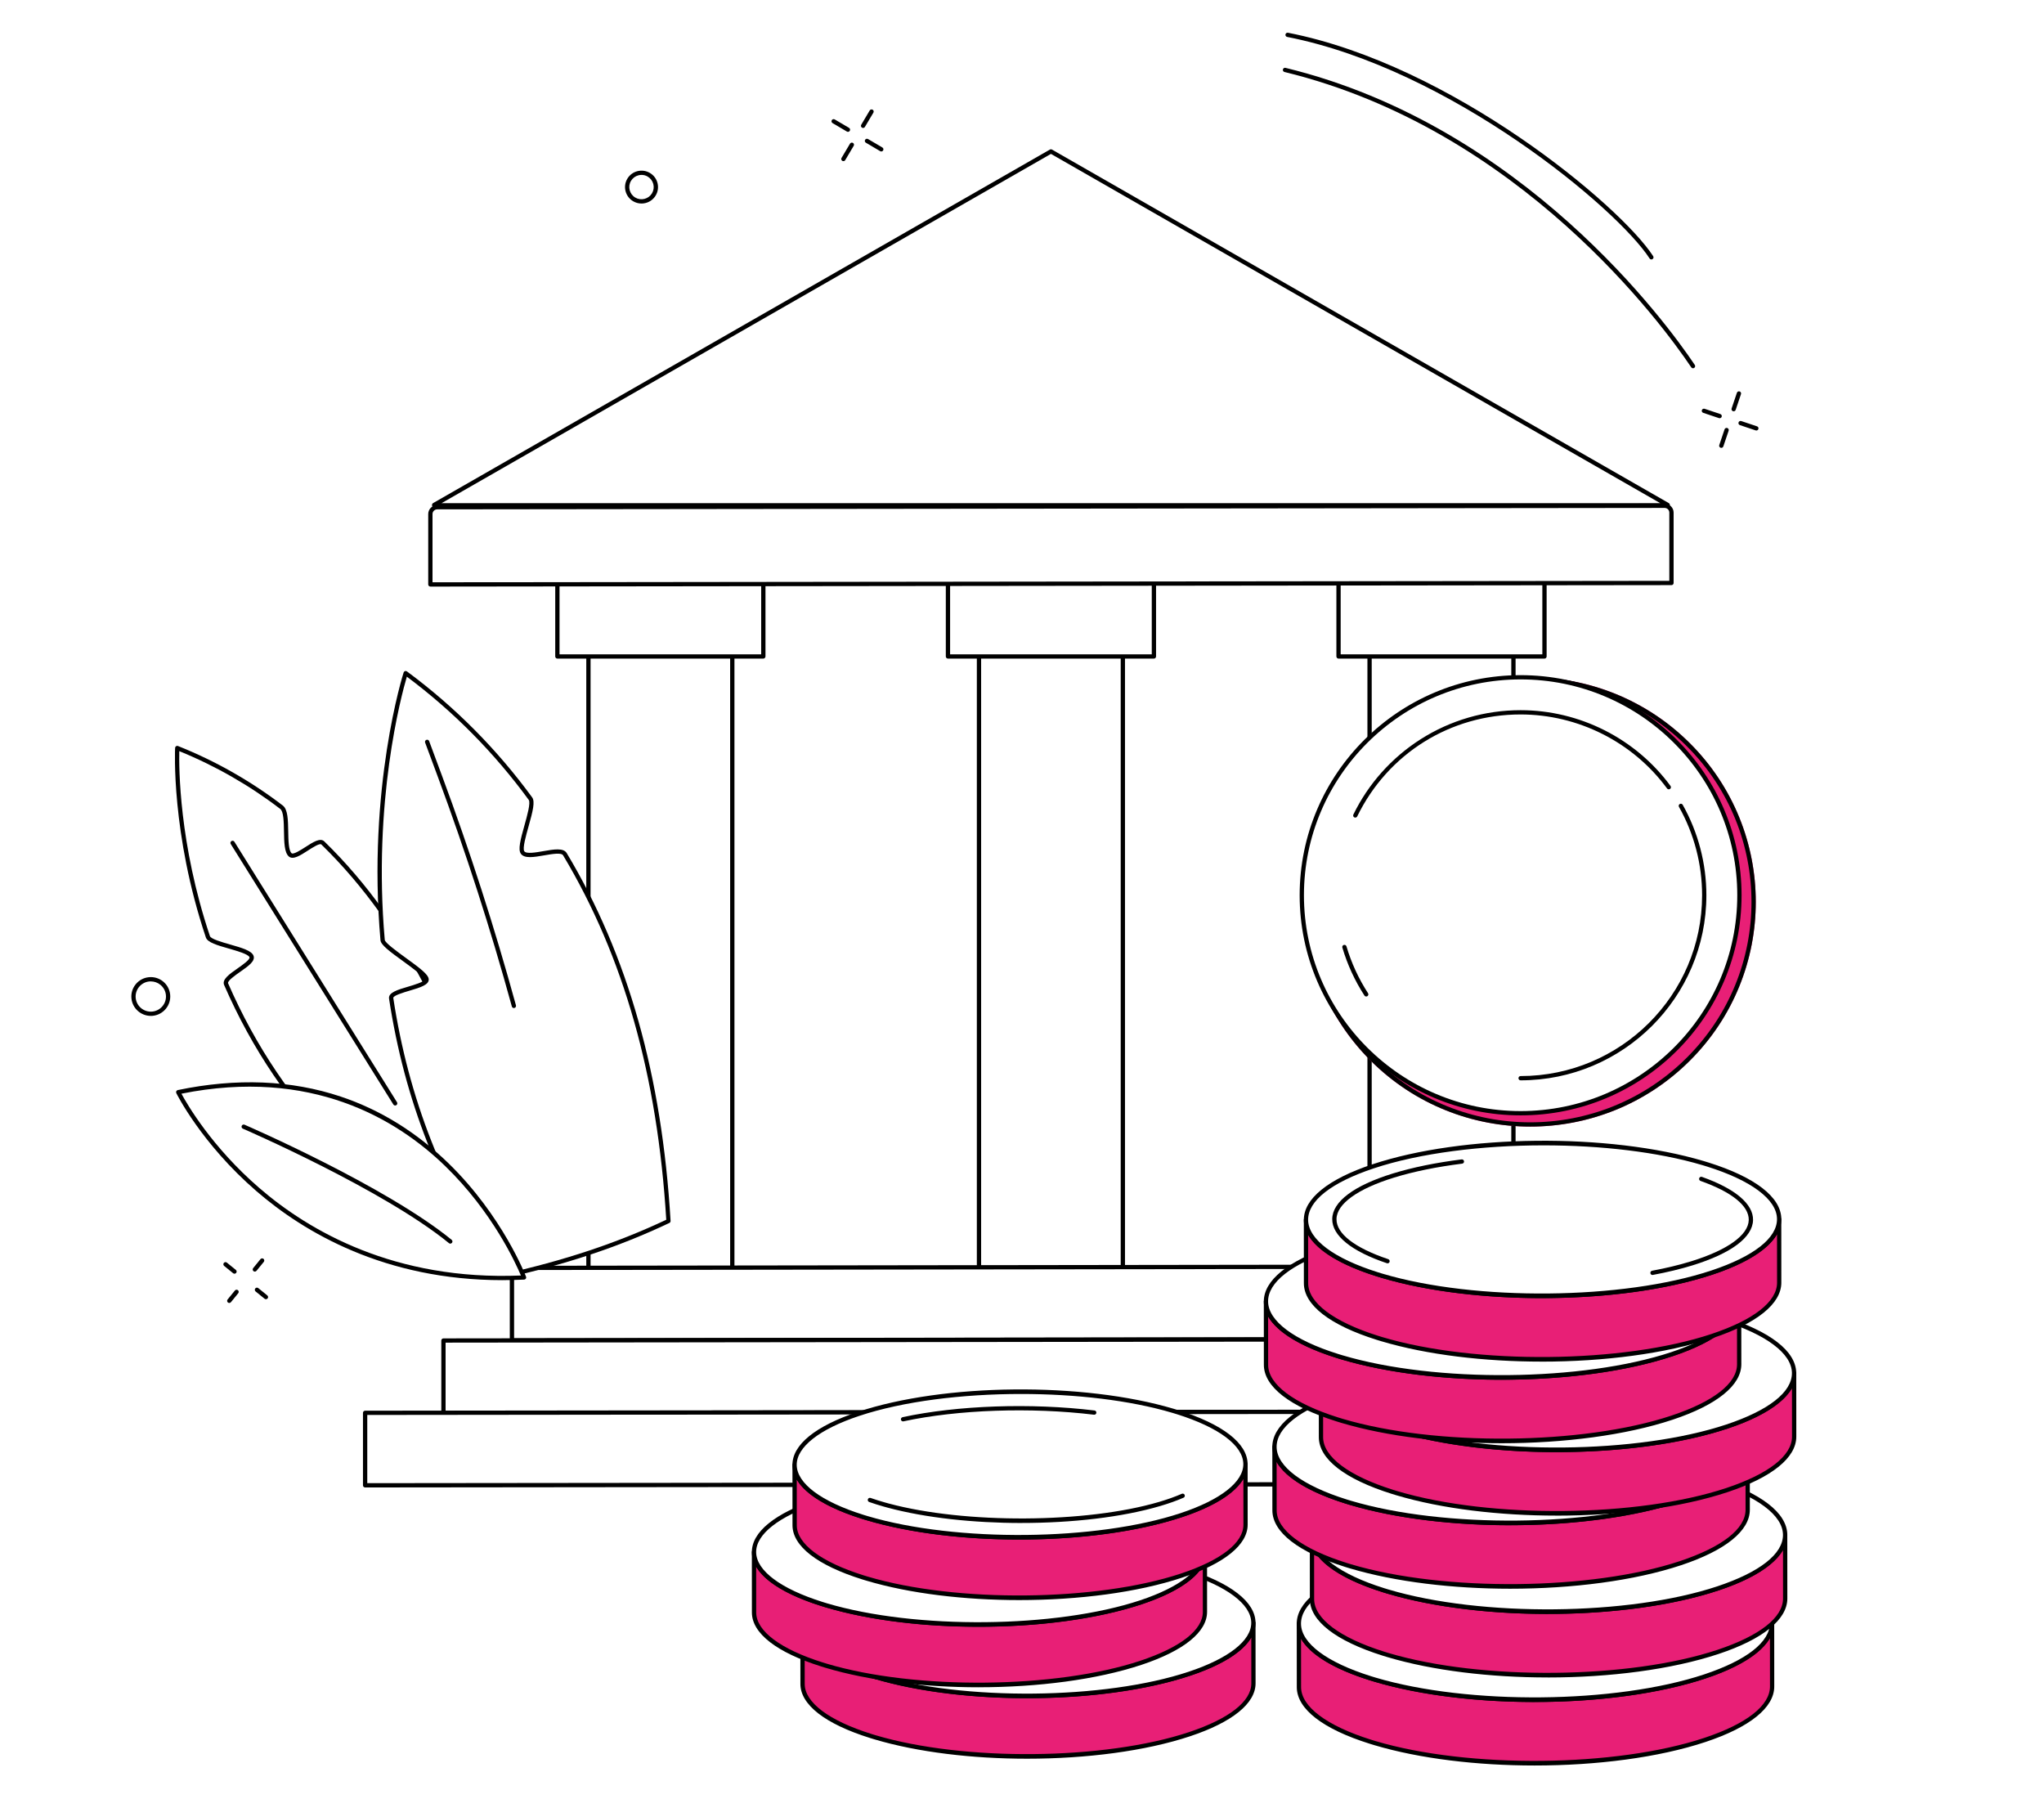 <svg width="250" height="220" viewBox="0 0 250 220" fill="none" xmlns="http://www.w3.org/2000/svg">
<rect width="250" height="220" fill="white"/>
<path d="M185.107 76.749H167.511V155.904H185.107V76.749Z" fill="white"/>
<path d="M185.107 156.167H167.511C167.367 156.167 167.249 156.05 167.249 155.906V76.748C167.249 76.605 167.367 76.487 167.511 76.487H185.107C185.252 76.487 185.37 76.605 185.37 76.748V155.903C185.37 156.047 185.252 156.165 185.107 156.165V156.167ZM167.773 155.645H184.845V77.01H167.773V155.642V155.645Z" fill="black"/>
<path d="M188.906 70.744H163.716V80.279H188.906V70.744Z" fill="white"/>
<path d="M188.905 80.539H163.715C163.571 80.539 163.453 80.421 163.453 80.278V70.743C163.453 70.6 163.571 70.482 163.715 70.482H188.905C189.049 70.482 189.167 70.6 189.167 70.743V80.278C189.167 80.421 189.049 80.539 188.905 80.539ZM163.977 80.017H188.643V71.005H163.977V80.017Z" fill="black"/>
<path d="M137.336 76.749H119.739V155.904H137.336V76.749Z" fill="white"/>
<path d="M137.335 156.167H119.739C119.595 156.167 119.477 156.05 119.477 155.906V76.748C119.477 76.605 119.595 76.487 119.739 76.487H137.335C137.479 76.487 137.597 76.605 137.597 76.748V155.903C137.597 156.047 137.479 156.165 137.335 156.165V156.167ZM120.001 155.645H137.073V77.01H120.001V155.642V155.645Z" fill="black"/>
<path d="M141.134 70.744H115.944V80.279H141.134V70.744Z" fill="white"/>
<path d="M141.134 80.539H115.944C115.8 80.539 115.682 80.421 115.682 80.278V70.743C115.682 70.6 115.8 70.482 115.944 70.482H141.134C141.278 70.482 141.396 70.6 141.396 70.743V80.278C141.396 80.421 141.278 80.539 141.134 80.539ZM116.206 80.017H140.872V71.005H116.206V80.017Z" fill="black"/>
<path d="M89.567 76.749H71.971V155.904H89.567V76.749Z" fill="white"/>
<path d="M89.566 156.167H71.97C71.826 156.167 71.708 156.05 71.708 155.906V76.748C71.708 76.605 71.826 76.487 71.97 76.487H89.566C89.711 76.487 89.829 76.605 89.829 76.748V155.903C89.829 156.047 89.711 156.165 89.566 156.165V156.167ZM72.232 155.645H89.304V77.01H72.232V155.642V155.645Z" fill="black"/>
<path d="M93.363 70.744H68.173V80.279H93.363V70.744Z" fill="white"/>
<path d="M93.362 80.539H68.172C68.028 80.539 67.91 80.421 67.91 80.278V70.743C67.91 70.6 68.028 70.482 68.172 70.482H93.362C93.507 70.482 93.624 70.6 93.624 70.743V80.278C93.624 80.421 93.507 80.539 93.362 80.539ZM68.434 80.017H93.1V71.005H68.434V80.017Z" fill="black"/>
<path d="M53.111 61.743L128.539 18.52L203.968 61.743C203.991 61.756 203.981 61.793 203.955 61.793H53.124C53.098 61.793 53.087 61.756 53.111 61.743Z" fill="white"/>
<path d="M203.954 62.054H53.123C52.992 62.054 52.877 61.966 52.846 61.84C52.812 61.715 52.869 61.582 52.982 61.517L128.408 18.293C128.489 18.246 128.589 18.246 128.67 18.293L204.098 61.517C204.211 61.579 204.266 61.712 204.235 61.84C204.201 61.966 204.085 62.054 203.957 62.054H203.954ZM54.004 61.535H203.071L128.539 18.82L54.007 61.532L54.004 61.535Z" fill="black"/>
<path d="M52.638 71.47L204.436 71.292V62.687C204.436 62.228 204.061 61.855 203.598 61.855L53.472 62.029C53.011 62.029 52.636 62.403 52.636 62.862V71.47H52.638Z" fill="white"/>
<path d="M52.638 71.73C52.57 71.73 52.502 71.704 52.452 71.655C52.402 71.605 52.376 71.54 52.376 71.469V62.862C52.376 62.258 52.869 61.768 53.474 61.768L203.6 61.593C203.893 61.593 204.169 61.705 204.376 61.914C204.583 62.12 204.698 62.394 204.698 62.689V71.294C204.698 71.438 204.58 71.555 204.436 71.555L52.638 71.733V71.73ZM203.6 62.115L53.474 62.29C53.157 62.29 52.9 62.546 52.9 62.862V71.208L204.174 71.031V62.687C204.174 62.533 204.114 62.389 204.006 62.282C203.899 62.175 203.755 62.115 203.6 62.115Z" fill="black"/>
<path d="M62.616 163.919L193.741 163.741V154.878L62.616 155.055V163.919Z" fill="white"/>
<path d="M62.616 164.179C62.547 164.179 62.479 164.153 62.429 164.104C62.38 164.054 62.353 163.989 62.353 163.918V155.055C62.353 154.911 62.471 154.794 62.616 154.794L193.737 154.616C193.808 154.616 193.874 154.642 193.923 154.692C193.973 154.742 193.999 154.807 193.999 154.877V163.741C193.999 163.884 193.882 164.002 193.737 164.002L62.616 164.179ZM62.878 155.313V163.655L193.475 163.477V155.136L62.878 155.313Z" fill="black"/>
<path d="M54.238 172.797L202.117 172.619V163.756L54.238 163.933V172.797Z" fill="white"/>
<path d="M54.238 173.057C54.17 173.057 54.101 173.031 54.052 172.982C54.002 172.932 53.976 172.867 53.976 172.796V163.933C53.976 163.789 54.093 163.672 54.238 163.672L202.117 163.494C202.188 163.494 202.253 163.52 202.303 163.57C202.353 163.619 202.379 163.685 202.379 163.755V172.619C202.379 172.762 202.261 172.88 202.117 172.88L54.238 173.057ZM54.5 164.191V172.533L201.855 172.355V164.014L54.5 164.191Z" fill="black"/>
<path d="M44.658 181.64L211.772 181.463V172.597L44.658 172.774V181.64Z" fill="white"/>
<path d="M44.658 181.901C44.59 181.901 44.521 181.872 44.471 181.825C44.422 181.778 44.395 181.71 44.395 181.64V172.776C44.395 172.633 44.514 172.515 44.658 172.515L211.771 172.338C211.842 172.338 211.908 172.364 211.958 172.414C212.007 172.463 212.034 172.528 212.034 172.599V181.462C212.034 181.606 211.916 181.724 211.771 181.724L44.658 181.901ZM44.92 173.035V181.376L211.509 181.199V172.857L44.92 173.035Z" fill="black"/>
<path d="M153.303 198.456L153.309 205.855C153.311 208.098 150.708 210.343 145.479 212.082C135.02 215.559 117.951 215.705 107.018 212.455C106.837 212.403 106.661 212.348 106.486 212.293C100.947 210.557 98.163 208.246 98.16 205.933L98.155 198.534C98.158 200.85 100.942 203.158 106.48 204.894C106.656 204.949 106.834 205.004 107.012 205.056C117.946 208.306 135.015 208.16 145.474 204.683C150.703 202.944 153.306 200.696 153.303 198.456Z" fill="#E81F76"/>
<path d="M125.628 215.073C118.952 215.073 112.271 214.288 106.942 212.703C106.761 212.648 106.583 212.596 106.404 212.538C100.921 210.821 97.898 208.471 97.896 205.928L97.891 198.532C97.891 198.388 98.009 198.271 98.153 198.271C98.297 198.271 98.415 198.388 98.415 198.532C98.418 200.795 101.385 203.022 106.556 204.644C106.732 204.698 106.908 204.753 107.086 204.805C117.909 208.024 135.094 207.857 145.39 204.435C150.326 202.793 153.044 200.67 153.039 198.453C153.039 198.31 153.157 198.192 153.301 198.192C153.445 198.192 153.563 198.31 153.563 198.453L153.568 205.852C153.571 208.309 150.727 210.609 145.56 212.327C140.071 214.152 132.853 215.073 125.626 215.073H125.628ZM98.418 200.338L98.423 205.928C98.425 208.192 101.393 210.418 106.564 212.04C106.74 212.095 106.916 212.149 107.094 212.202C117.917 215.421 135.102 215.254 145.398 211.831C150.334 210.189 153.052 208.066 153.049 205.85L153.044 200.257C152.003 202.022 149.434 203.638 145.558 204.925C134.999 208.437 118.035 208.601 106.939 205.301C106.758 205.247 106.58 205.194 106.402 205.137C102.247 203.834 99.505 202.171 98.418 200.333V200.338Z" fill="black"/>
<path d="M144.444 191.932C144.625 191.987 144.8 192.039 144.979 192.097C155.883 195.514 156.106 201.151 145.477 204.686C135.018 208.163 117.948 208.309 107.015 205.059C106.834 205.007 106.659 204.952 106.483 204.897C95.579 201.48 95.356 195.843 105.988 192.308C116.446 188.831 133.513 188.684 144.446 191.935L144.444 191.932Z" fill="white"/>
<path d="M125.623 207.677C118.947 207.677 112.266 206.891 106.937 205.306C106.756 205.252 106.577 205.199 106.399 205.142C100.934 203.429 97.912 201.09 97.891 198.555C97.87 196.088 100.714 193.78 105.899 192.057C116.457 188.548 133.419 188.381 144.515 191.681C144.695 191.736 144.874 191.791 145.052 191.845C150.517 193.558 153.539 195.897 153.563 198.432C153.584 200.899 150.74 203.207 145.555 204.93C140.066 206.755 132.847 207.677 125.621 207.677H125.623ZM125.859 189.872C118.64 189.872 111.424 190.77 106.066 192.55C101.186 194.174 98.397 196.359 98.415 198.55C98.433 200.805 101.403 203.027 106.557 204.643C106.732 204.698 106.908 204.753 107.086 204.805C117.909 208.024 135.094 207.857 145.39 204.434C150.271 202.811 153.06 200.625 153.039 198.435C153.02 196.179 150.051 193.957 144.895 192.341C144.719 192.287 144.543 192.232 144.365 192.18C139.172 190.637 132.515 189.872 125.857 189.872H125.859Z" fill="black"/>
<path d="M147.372 189.72L147.377 197.119C147.38 199.361 144.777 201.606 139.547 203.345C129.089 206.823 112.019 206.969 101.086 203.719C100.905 203.666 100.73 203.611 100.554 203.557C95.015 201.821 92.231 199.51 92.229 197.197L92.224 189.798C92.226 192.114 95.01 194.422 100.549 196.158C100.724 196.213 100.903 196.267 101.081 196.32C112.014 199.57 129.083 199.424 139.542 195.946C144.771 194.208 147.374 191.96 147.372 189.72Z" fill="#E81F76"/>
<path d="M119.697 206.337C113.021 206.337 106.339 205.551 101.01 203.967C100.829 203.912 100.651 203.86 100.473 203.802C94.989 202.084 91.967 199.735 91.964 197.192L91.959 189.795C91.959 189.652 92.077 189.534 92.221 189.534C92.365 189.534 92.483 189.652 92.483 189.795C92.486 192.059 95.453 194.286 100.625 195.907C100.8 195.962 100.976 196.017 101.154 196.069C111.977 199.288 129.162 199.121 139.458 195.698C144.394 194.056 147.112 191.934 147.107 189.717C147.107 189.574 147.225 189.456 147.369 189.456C147.513 189.456 147.631 189.574 147.631 189.717L147.636 197.113C147.639 199.57 144.795 201.87 139.629 203.588C134.14 205.413 126.921 206.335 119.694 206.335L119.697 206.337ZM92.486 191.602L92.491 197.192C92.494 199.455 95.461 201.682 100.633 203.303C100.808 203.358 100.984 203.413 101.162 203.465C111.988 206.684 129.17 206.517 139.466 203.095C144.402 201.452 147.12 199.33 147.117 197.113L147.112 191.521C146.072 193.286 143.503 194.902 139.626 196.189C129.068 199.701 112.103 199.865 101.007 196.565C100.827 196.51 100.648 196.458 100.47 196.401C96.316 195.098 93.574 193.435 92.486 191.597V191.602Z" fill="black"/>
<path d="M138.51 183.198C138.691 183.253 138.867 183.305 139.045 183.362C149.949 186.78 150.172 192.416 139.543 195.951C129.084 199.429 112.015 199.575 101.082 196.325C100.901 196.272 100.725 196.218 100.55 196.163C89.645 192.745 89.422 187.109 100.054 183.574C110.513 180.096 127.58 179.95 138.513 183.2L138.51 183.198Z" fill="white"/>
<path d="M119.692 198.943C113.015 198.943 106.337 198.157 101.005 196.572C100.824 196.517 100.646 196.465 100.468 196.408C95.002 194.695 91.98 192.356 91.959 189.821C91.938 187.353 94.782 185.046 99.967 183.322C110.525 179.814 127.487 179.647 138.583 182.947C138.764 183.001 138.942 183.056 139.12 183.111C144.585 184.824 147.608 187.163 147.631 189.698C147.652 192.165 144.808 194.473 139.624 196.196C134.135 198.021 126.916 198.943 119.689 198.943H119.692ZM119.928 181.137C112.709 181.137 105.49 182.035 100.135 183.816C95.254 185.44 92.465 187.625 92.483 189.815C92.502 192.071 95.472 194.293 100.625 195.909C100.801 195.964 100.976 196.019 101.154 196.071C111.98 199.29 129.162 199.123 139.458 195.7C144.339 194.076 147.128 191.891 147.107 189.701C147.089 187.445 144.119 185.223 138.963 183.607C138.787 183.552 138.612 183.497 138.433 183.445C133.241 181.902 126.583 181.137 119.925 181.137H119.928Z" fill="black"/>
<path d="M152.335 179.056L152.34 186.455C152.342 188.697 149.74 190.942 144.51 192.681C134.051 196.159 116.982 196.305 106.049 193.054C105.868 193.002 105.692 192.947 105.517 192.893C99.978 191.156 97.194 188.846 97.192 186.533L97.186 179.134C97.189 181.45 99.973 183.758 105.512 185.494C105.687 185.549 105.865 185.603 106.044 185.656C116.977 188.906 134.046 188.76 144.505 185.282C149.734 183.544 152.337 181.296 152.335 179.056Z" fill="#E81F76"/>
<path d="M124.662 195.673C117.985 195.673 111.304 194.887 105.975 193.302C105.794 193.248 105.616 193.195 105.438 193.138C99.954 191.42 96.932 189.07 96.929 186.528L96.924 179.131C96.924 178.988 97.042 178.87 97.186 178.87C97.33 178.87 97.448 178.988 97.448 179.131C97.451 181.395 100.418 183.622 105.59 185.243C105.765 185.298 105.941 185.353 106.119 185.405C116.945 188.624 134.127 188.457 144.423 185.034C149.359 183.392 152.077 181.27 152.072 179.053C152.072 178.909 152.19 178.792 152.334 178.792C152.478 178.792 152.596 178.909 152.596 179.053L152.601 186.452C152.604 188.909 149.76 191.209 144.593 192.927C139.105 194.751 131.886 195.673 124.659 195.673H124.662ZM97.451 180.938L97.456 186.528C97.459 188.791 100.426 191.018 105.597 192.639C105.773 192.694 105.949 192.749 106.127 192.801C116.953 196.02 134.135 195.853 144.431 192.431C149.367 190.788 152.085 188.666 152.082 186.449L152.077 180.857C151.036 182.622 148.468 184.238 144.591 185.525C134.033 189.037 117.068 189.201 105.972 185.901C105.791 185.849 105.613 185.794 105.435 185.737C101.28 184.434 98.538 182.771 97.451 180.933V180.938Z" fill="black"/>
<path d="M143.475 172.53C143.656 172.585 143.832 172.637 144.01 172.694C154.914 176.112 155.137 181.748 144.508 185.283C134.049 188.761 116.98 188.907 106.047 185.657C105.866 185.604 105.69 185.55 105.514 185.495C94.61 182.077 94.387 176.441 105.019 172.906C115.478 169.428 132.545 169.282 143.478 172.532L143.475 172.53Z" fill="white"/>
<path d="M124.655 188.276C117.978 188.276 111.297 187.49 105.968 185.905C105.787 185.853 105.609 185.798 105.43 185.741C99.965 184.028 96.943 181.689 96.922 179.154C96.901 176.686 99.745 174.379 104.93 172.655C115.488 169.147 132.45 168.982 143.546 172.28C143.727 172.334 143.905 172.389 144.083 172.444C149.548 174.157 152.571 176.496 152.594 179.031C152.615 181.498 149.771 183.806 144.586 185.529C139.098 187.354 131.879 188.276 124.652 188.276H124.655ZM124.89 170.47C117.672 170.47 110.453 171.368 105.098 173.149C100.217 174.773 97.428 176.958 97.446 179.148C97.465 181.404 100.434 183.626 105.588 185.242C105.763 185.297 105.939 185.351 106.117 185.404C116.943 188.623 134.125 188.456 144.421 185.033C149.302 183.409 152.091 181.224 152.07 179.034C152.052 176.778 149.082 174.556 143.926 172.94C143.75 172.885 143.575 172.83 143.396 172.778C138.204 171.235 131.546 170.47 124.888 170.47H124.89Z" fill="black"/>
<path d="M124.932 186.247C119.087 186.247 113.22 185.623 108.552 184.367C108.395 184.326 108.243 184.284 108.088 184.239C107.456 184.062 106.859 183.871 106.308 183.678C106.172 183.631 106.101 183.48 106.148 183.344C106.196 183.208 106.348 183.138 106.484 183.185C107.024 183.375 107.614 183.561 108.232 183.735C108.384 183.777 108.536 183.819 108.688 183.861C118.041 186.375 132.872 186.291 141.753 183.673C142.796 183.365 143.734 183.031 144.547 182.676C144.68 182.618 144.835 182.676 144.893 182.809C144.95 182.942 144.893 183.096 144.759 183.153C143.928 183.516 142.966 183.858 141.905 184.171C137.231 185.55 131.097 186.244 124.937 186.244L124.932 186.247Z" fill="black"/>
<path d="M110.452 173.822C110.331 173.822 110.221 173.739 110.195 173.616C110.163 173.475 110.255 173.337 110.397 173.306C117.099 171.859 126.092 171.546 133.867 172.488C134.011 172.507 134.113 172.635 134.095 172.778C134.077 172.922 133.946 173.024 133.804 173.005C126.082 172.071 117.157 172.381 110.507 173.815C110.488 173.82 110.47 173.82 110.452 173.82V173.822Z" fill="black"/>
<path d="M216.738 198.478L216.743 206.242C216.746 208.594 214.014 210.952 208.528 212.777C197.553 216.426 179.639 216.58 168.166 213.168C167.978 213.113 167.792 213.056 167.608 212.999C161.794 211.176 158.874 208.753 158.871 206.323L158.866 198.558C158.869 200.989 161.789 203.412 167.603 205.234C167.789 205.292 167.972 205.349 168.161 205.404C179.634 208.816 197.548 208.662 208.523 205.012C214.012 203.187 216.743 200.83 216.738 198.478Z" fill="#E81F76"/>
<path d="M187.698 215.904C180.694 215.904 173.684 215.079 168.093 213.416C167.905 213.358 167.716 213.301 167.53 213.243C161.781 211.442 158.612 208.983 158.61 206.32L158.604 198.555C158.604 198.412 158.722 198.294 158.867 198.294C159.011 198.294 159.129 198.412 159.129 198.555C159.131 200.936 162.251 203.278 167.682 204.983C167.865 205.04 168.051 205.098 168.238 205.153C179.598 208.531 197.635 208.359 208.442 204.764C213.629 203.038 216.481 200.806 216.479 198.477C216.479 198.333 216.597 198.216 216.741 198.216C216.885 198.216 217.003 198.333 217.003 198.477V198.482L217.008 206.241C217.011 208.815 214.03 211.223 208.612 213.024C202.853 214.938 195.278 215.904 187.698 215.904ZM159.129 200.406L159.134 206.32C159.137 208.701 162.256 211.042 167.687 212.747C167.871 212.805 168.057 212.862 168.243 212.917C179.603 216.295 197.64 216.12 208.447 212.528C213.635 210.805 216.486 208.57 216.484 206.241L216.479 200.325C215.404 202.189 212.701 203.899 208.607 205.26C197.527 208.943 179.729 209.116 168.088 205.654C167.899 205.596 167.711 205.542 167.525 205.482C163.134 204.106 160.251 202.346 159.129 200.406Z" fill="black"/>
<path d="M207.443 191.628C207.632 191.685 207.818 191.74 208.004 191.8C219.448 195.387 219.681 201.303 208.525 205.01C197.55 208.66 179.637 208.814 168.164 205.402C167.975 205.347 167.789 205.29 167.605 205.232C156.164 201.645 155.93 195.729 167.084 192.022C178.059 188.375 195.97 188.218 207.443 191.63V191.628Z" fill="white"/>
<path d="M187.69 208.139C180.687 208.139 173.677 207.314 168.086 205.651C167.898 205.593 167.709 205.539 167.523 205.479C161.793 203.682 158.626 201.231 158.603 198.578C158.579 195.996 161.562 193.579 166.998 191.77C178.076 188.086 195.874 187.914 207.515 191.375C207.706 191.433 207.892 191.49 208.078 191.548C213.808 193.344 216.977 195.795 217.001 198.448C217.025 201.03 214.042 203.447 208.605 205.257C202.846 207.17 195.271 208.136 187.69 208.136V208.139ZM187.937 189.454C180.361 189.454 172.784 190.399 167.161 192.266C161.958 193.997 159.103 196.237 159.124 198.573C159.145 200.946 162.262 203.283 167.677 204.98C167.861 205.037 168.047 205.095 168.233 205.15C179.593 208.528 197.63 208.356 208.437 204.761C213.641 203.03 216.495 200.79 216.474 198.453C216.453 196.08 213.337 193.743 207.918 192.046C207.735 191.989 207.549 191.931 207.363 191.877C201.911 190.255 194.925 189.454 187.937 189.454Z" fill="black"/>
<path d="M218.339 187.71L218.344 195.474C218.347 197.827 215.615 200.184 210.127 202.009C199.152 205.659 181.238 205.813 169.765 202.401C169.576 202.346 169.39 202.288 169.207 202.231C163.393 200.409 160.473 197.986 160.47 195.555L160.465 187.791C160.467 190.221 163.388 192.644 169.201 194.467C169.387 194.524 169.571 194.581 169.76 194.636C181.233 198.049 199.146 197.894 210.121 194.245C215.61 192.42 218.342 190.062 218.339 187.71Z" fill="#E81F76"/>
<path d="M189.296 205.136C182.292 205.136 175.283 204.311 169.692 202.648C169.503 202.591 169.315 202.533 169.128 202.476C163.38 200.675 160.211 198.215 160.208 195.552L160.203 187.791C160.203 187.647 160.321 187.529 160.465 187.529C160.609 187.529 160.727 187.647 160.727 187.791C160.73 190.172 163.849 192.513 169.28 194.218C169.464 194.276 169.65 194.333 169.836 194.388C181.197 197.766 199.233 197.594 210.041 193.999C215.228 192.273 218.08 190.041 218.077 187.712C218.077 187.569 218.195 187.451 218.339 187.451C218.484 187.451 218.601 187.569 218.601 187.712V187.717L218.607 195.477C218.609 198.051 215.629 200.458 210.211 202.259C204.452 204.173 196.877 205.139 189.296 205.139V205.136ZM160.727 189.639L160.733 195.552C160.735 197.933 163.854 200.275 169.286 201.98C169.469 202.037 169.655 202.095 169.841 202.15C181.202 205.528 199.238 205.353 210.046 201.761C215.231 200.038 218.085 197.803 218.082 195.474L218.077 189.558C217.003 191.422 214.3 193.132 210.206 194.492C199.126 198.176 181.328 198.348 169.687 194.887C169.498 194.829 169.309 194.774 169.123 194.714C164.733 193.338 161.849 191.579 160.727 189.639Z" fill="black"/>
<path d="M209.039 180.861C209.227 180.919 209.413 180.973 209.6 181.033C221.044 184.621 221.277 190.536 210.121 194.244C199.146 197.894 181.233 198.048 169.759 194.635C169.571 194.581 169.385 194.523 169.201 194.466C157.759 190.878 157.526 184.963 168.68 181.255C179.655 177.608 197.565 177.451 209.039 180.864V180.861Z" fill="white"/>
<path d="M189.291 197.372C182.287 197.372 175.278 196.547 169.687 194.884C169.498 194.827 169.309 194.772 169.123 194.712C163.393 192.916 160.227 190.464 160.203 187.812C160.18 185.23 163.163 182.812 168.599 181.003C179.676 177.319 197.475 177.147 209.115 180.609C209.307 180.666 209.493 180.724 209.679 180.781C215.409 182.577 218.578 185.029 218.602 187.681C218.625 190.263 215.642 192.681 210.206 194.49C204.447 196.404 196.872 197.37 189.291 197.37V197.372ZM189.537 178.687C181.962 178.687 174.384 179.632 168.762 181.499C163.558 183.23 160.704 185.47 160.725 187.807C160.746 190.18 163.862 192.516 169.278 194.213C169.461 194.271 169.648 194.328 169.834 194.383C181.194 197.761 199.231 197.589 210.038 193.994C215.241 192.263 218.096 190.023 218.075 187.687C218.054 185.313 214.937 182.977 209.519 181.28C209.336 181.222 209.149 181.165 208.961 181.11C203.509 179.489 196.523 178.687 189.535 178.687H189.537Z" fill="black"/>
<path d="M213.751 176.858L213.757 184.623C213.759 186.975 211.028 189.333 205.542 191.157C194.567 194.807 176.653 194.961 165.18 191.549C164.991 191.494 164.805 191.437 164.622 191.379C158.808 189.557 155.888 187.134 155.885 184.704L155.88 176.939C155.883 179.37 158.803 181.793 164.616 183.615C164.803 183.672 164.986 183.73 165.175 183.785C176.648 187.197 194.561 187.043 205.536 183.393C211.025 181.568 213.757 179.211 213.754 176.858H213.751Z" fill="#E81F76"/>
<path d="M184.711 194.285C177.707 194.285 170.698 193.46 165.107 191.797C164.918 191.74 164.73 191.683 164.543 191.625C158.795 189.824 155.626 187.364 155.623 184.701L155.618 176.937C155.618 176.793 155.736 176.676 155.88 176.676C156.024 176.676 156.142 176.793 156.142 176.937C156.145 179.318 159.264 181.66 164.695 183.365C164.879 183.422 165.065 183.48 165.251 183.534C176.612 186.913 194.648 186.738 205.456 183.145C210.643 181.422 213.495 179.188 213.492 176.859C213.492 176.715 213.61 176.598 213.754 176.598C213.899 176.598 214.017 176.715 214.017 176.859V176.864L214.022 184.623C214.024 187.197 211.044 189.604 205.626 191.406C199.867 193.319 192.292 194.285 184.711 194.285ZM156.142 178.788L156.148 184.701C156.15 187.082 159.27 189.424 164.701 191.129C164.884 191.187 165.07 191.244 165.256 191.299C176.617 194.677 194.653 194.502 205.461 190.91C210.648 189.184 213.5 186.952 213.498 184.623L213.492 178.707C212.418 180.571 209.715 182.281 205.621 183.641C194.541 187.325 176.743 187.498 165.102 184.036C164.913 183.978 164.724 183.921 164.538 183.863C160.148 182.487 157.264 180.728 156.142 178.788Z" fill="black"/>
<path d="M204.455 170.01C204.643 170.068 204.829 170.123 205.016 170.183C216.46 173.77 216.693 179.686 205.537 183.393C194.562 187.043 176.649 187.197 165.175 183.785C164.987 183.73 164.801 183.672 164.617 183.615C153.175 180.028 152.942 174.112 164.096 170.405C175.071 166.757 192.981 166.601 204.455 170.013V170.01Z" fill="white"/>
<path d="M184.704 186.521C177.7 186.521 170.691 185.696 165.1 184.033C164.911 183.975 164.722 183.918 164.536 183.86C158.806 182.064 155.64 179.613 155.616 176.96C155.593 174.378 158.576 171.961 164.012 170.151C175.089 166.468 192.888 166.295 204.528 169.757C204.72 169.815 204.906 169.869 205.092 169.93C210.822 171.726 213.991 174.177 214.015 176.83C214.038 179.412 211.055 181.829 205.619 183.639C199.86 185.552 192.285 186.518 184.704 186.518V186.521ZM184.953 167.836C177.378 167.836 169.8 168.781 164.177 170.647C158.974 172.378 156.12 174.618 156.141 176.955C156.162 179.328 159.278 181.665 164.694 183.362C164.877 183.419 165.063 183.477 165.249 183.531C176.61 186.91 194.646 186.735 205.454 183.142C210.657 181.412 213.511 179.172 213.49 176.835C213.469 174.462 210.353 172.125 204.935 170.428C204.751 170.371 204.565 170.313 204.376 170.258C198.924 168.637 191.939 167.836 184.951 167.836H184.953Z" fill="black"/>
<path d="M219.434 167.919L219.439 175.683C219.442 178.036 216.71 180.393 211.221 182.218C200.246 185.868 182.333 186.022 170.86 182.61C170.671 182.555 170.485 182.497 170.301 182.44C164.487 180.618 161.567 178.195 161.565 175.764L161.56 168C161.562 170.43 164.482 172.853 170.296 174.676C170.482 174.733 170.666 174.79 170.854 174.845C182.328 178.257 200.241 178.103 211.216 174.454C216.705 172.629 219.436 170.271 219.434 167.919Z" fill="#E81F76"/>
<path d="M190.394 185.345C183.39 185.345 176.381 184.52 170.79 182.857C170.601 182.8 170.412 182.745 170.226 182.685C164.478 180.884 161.309 178.424 161.306 175.761L161.301 168C161.301 167.856 161.419 167.738 161.563 167.738C161.707 167.738 161.825 167.856 161.825 168C161.828 170.381 164.947 172.722 170.378 174.427C170.562 174.485 170.748 174.542 170.934 174.597C182.297 177.975 200.331 177.8 211.138 174.208C216.323 172.485 219.177 170.25 219.175 167.921C219.175 167.778 219.293 167.66 219.437 167.66C219.581 167.66 219.699 167.778 219.699 167.921V167.926L219.704 175.686C219.707 178.26 216.727 180.667 211.309 182.468C205.55 184.382 197.974 185.348 190.394 185.348V185.345ZM161.825 169.848L161.83 175.761C161.833 178.142 164.952 180.484 170.383 182.189C170.567 182.246 170.753 182.304 170.939 182.359C182.299 185.737 200.336 185.565 211.143 181.97C216.331 180.244 219.183 178.012 219.18 175.683L219.175 169.767C218.1 171.631 215.398 173.341 211.303 174.701C200.223 178.385 182.425 178.557 170.782 175.096C170.593 175.038 170.404 174.981 170.218 174.923C165.828 173.547 162.944 171.788 161.822 169.848H161.825Z" fill="black"/>
<path d="M210.136 161.071C210.325 161.128 210.511 161.183 210.697 161.243C222.141 164.83 222.375 170.746 211.219 174.454C200.244 178.104 182.33 178.258 170.857 174.845C170.668 174.79 170.482 174.733 170.299 174.676C158.857 171.088 158.624 165.173 169.777 161.465C180.752 157.818 198.663 157.661 210.136 161.074V161.071Z" fill="white"/>
<path d="M190.386 177.584C183.382 177.584 176.373 176.759 170.78 175.096C170.591 175.039 170.402 174.981 170.216 174.924C164.486 173.128 161.32 170.676 161.296 168.024C161.272 165.442 164.255 163.024 169.692 161.215C180.769 157.531 198.567 157.359 210.208 160.821C210.399 160.878 210.586 160.936 210.772 160.993C216.502 162.789 219.671 165.241 219.694 167.893C219.718 170.475 216.735 172.893 211.299 174.702C205.54 176.616 197.964 177.582 190.384 177.582L190.386 177.584ZM190.633 158.899C183.057 158.899 175.479 159.842 169.857 161.711C164.654 163.442 161.799 165.682 161.82 168.019C161.841 170.392 164.958 172.728 170.373 174.425C170.557 174.483 170.74 174.54 170.929 174.595C182.292 177.973 200.326 177.798 211.133 174.206C216.337 172.475 219.191 170.235 219.17 167.898C219.149 165.525 216.033 163.189 210.614 161.492C210.431 161.434 210.245 161.377 210.059 161.322C204.609 159.701 197.621 158.899 190.633 158.899Z" fill="black"/>
<path d="M212.712 159.067L212.718 166.832C212.72 169.184 209.989 171.542 204.503 173.366C193.528 177.016 175.614 177.17 164.141 173.758C163.952 173.703 163.766 173.646 163.583 173.588C157.769 171.766 154.849 169.343 154.846 166.913L154.841 159.148C154.843 161.579 157.763 164.002 163.577 165.824C163.763 165.881 163.947 165.939 164.136 165.994C175.609 169.406 193.522 169.252 204.497 165.602C209.986 163.777 212.718 161.42 212.712 159.067Z" fill="#E81F76"/>
<path d="M183.67 176.493C176.666 176.493 169.657 175.668 164.066 174.005C163.877 173.948 163.689 173.893 163.502 173.833C157.754 172.032 154.585 169.572 154.582 166.909L154.577 159.145C154.577 159.001 154.695 158.884 154.839 158.884C154.981 158.881 155.101 159.001 155.101 159.145C155.104 161.526 158.223 163.868 163.654 165.573C163.838 165.63 164.024 165.688 164.21 165.742C175.571 169.121 193.607 168.946 204.415 165.353C209.602 163.63 212.454 161.396 212.451 159.067C212.451 158.923 212.569 158.806 212.713 158.806C212.858 158.806 212.975 158.923 212.975 159.067V159.072L212.981 166.831C212.983 169.405 210.003 171.812 204.585 173.614C198.826 175.527 191.251 176.493 183.67 176.493ZM155.101 160.996L155.107 166.909C155.109 169.29 158.229 171.632 163.66 173.337C163.843 173.394 164.029 173.452 164.215 173.507C175.576 176.885 193.612 176.713 204.42 173.118C209.607 171.395 212.459 169.16 212.456 166.831L212.451 160.915C211.377 162.779 208.674 164.489 204.58 165.849C193.5 169.533 175.702 169.706 164.061 166.244C163.872 166.186 163.683 166.131 163.497 166.071C159.107 164.695 156.223 162.936 155.101 160.996Z" fill="black"/>
<path d="M203.414 152.219C203.602 152.277 203.788 152.332 203.975 152.392C215.419 155.979 215.652 161.895 204.496 165.602C193.521 169.252 175.608 169.406 164.134 165.994C163.946 165.939 163.76 165.881 163.576 165.824C152.134 162.237 151.901 156.321 163.055 152.614C174.03 148.966 191.94 148.81 203.414 152.222V152.219Z" fill="white"/>
<path d="M183.665 168.731C176.661 168.731 169.652 167.906 164.061 166.243C163.872 166.185 163.683 166.13 163.497 166.07C157.767 164.274 154.601 161.823 154.577 159.17C154.554 156.588 157.537 154.171 162.973 152.361C174.05 148.678 191.849 148.505 203.489 151.967C203.681 152.025 203.867 152.082 204.053 152.139C209.783 153.936 212.952 156.387 212.976 159.04C212.999 161.622 210.016 164.039 204.58 165.848C198.821 167.762 191.246 168.728 183.665 168.728V168.731ZM183.911 150.046C176.336 150.046 168.758 150.988 163.136 152.857C157.932 154.588 155.078 156.828 155.099 159.165C155.12 161.538 158.237 163.875 163.652 165.572C163.835 165.629 164.022 165.687 164.208 165.741C175.568 169.12 193.605 168.945 204.412 165.352C209.615 163.622 212.47 161.382 212.449 159.045C212.428 156.672 209.311 154.335 203.893 152.638C203.71 152.581 203.523 152.523 203.335 152.468C197.885 150.847 190.897 150.046 183.909 150.046H183.911Z" fill="black"/>
<path d="M217.608 149.086L217.614 156.85C217.616 159.203 214.885 161.56 209.396 163.385C198.421 167.035 180.508 167.189 169.035 163.777C168.846 163.722 168.66 163.664 168.476 163.607C162.662 161.785 159.742 159.362 159.74 156.931L159.734 149.167C159.737 151.597 162.657 154.02 168.471 155.843C168.657 155.9 168.841 155.957 169.029 156.012C180.502 159.424 198.416 159.27 209.391 155.621C214.88 153.796 217.611 151.438 217.608 149.086Z" fill="#E81F76"/>
<path d="M188.565 166.512C181.561 166.512 174.552 165.687 168.959 164.024C168.77 163.967 168.581 163.912 168.395 163.852C162.647 162.051 159.478 159.591 159.475 156.928L159.47 149.167C159.47 149.023 159.588 148.905 159.732 148.905C159.876 148.905 159.994 149.023 159.994 149.167C159.997 151.548 163.116 153.889 168.547 155.594C168.731 155.652 168.917 155.709 169.103 155.764C180.463 159.142 198.5 158.97 209.307 155.375C214.495 153.652 217.346 151.417 217.344 149.088C217.344 148.945 217.462 148.827 217.606 148.827C217.75 148.827 217.868 148.945 217.868 149.088V149.093L217.873 156.853C217.876 159.427 214.896 161.834 209.478 163.635C203.719 165.549 196.143 166.515 188.563 166.515L188.565 166.512ZM159.997 151.015L160.002 156.928C160.004 159.309 163.124 161.651 168.555 163.356C168.738 163.413 168.925 163.471 169.111 163.526C180.471 166.904 198.508 166.732 209.315 163.137C214.5 161.411 217.354 159.179 217.352 156.85L217.346 150.934C216.272 152.798 213.569 154.508 209.475 155.868C198.395 159.552 180.597 159.724 168.956 156.263C168.767 156.205 168.579 156.15 168.392 156.09C164.002 154.714 161.118 152.955 159.997 151.015Z" fill="black"/>
<path d="M208.309 142.24C208.498 142.297 208.684 142.352 208.87 142.412C220.314 145.999 220.548 151.915 209.392 155.623C198.417 159.272 180.503 159.426 169.03 156.014C168.841 155.959 168.655 155.902 168.472 155.845C157.03 152.257 156.797 146.341 167.95 142.634C178.925 138.987 196.836 138.83 208.309 142.243V142.24Z" fill="white"/>
<path d="M188.561 158.75C181.557 158.75 174.547 157.925 168.956 156.262C168.768 156.205 168.579 156.15 168.393 156.09C162.663 154.294 159.496 151.842 159.473 149.19C159.449 146.608 162.432 144.19 167.869 142.381C178.946 138.7 196.744 138.525 208.385 141.987C208.576 142.044 208.762 142.102 208.948 142.159C214.678 143.955 217.848 146.407 217.871 149.059C217.895 151.641 214.912 154.059 209.475 155.868C203.717 157.782 196.141 158.748 188.561 158.748V158.75ZM188.807 140.065C181.232 140.065 173.654 141.01 168.031 142.877C162.828 144.608 159.973 146.848 159.994 149.185C160.015 151.558 163.132 153.894 168.547 155.591C168.731 155.649 168.917 155.706 169.103 155.761C180.464 159.139 198.5 158.964 209.308 155.372C214.511 153.641 217.365 151.401 217.344 149.064C217.323 146.691 214.207 144.355 208.789 142.658C208.605 142.6 208.419 142.543 208.23 142.488C202.781 140.867 195.793 140.065 188.804 140.065H188.807Z" fill="black"/>
<path d="M202.115 155.918C201.992 155.918 201.881 155.829 201.858 155.704C201.832 155.563 201.926 155.425 202.068 155.399C203.803 155.075 205.412 154.686 206.851 154.242C211.286 152.874 213.85 151.033 213.889 149.19C213.923 147.47 211.829 145.773 207.989 144.415C207.853 144.366 207.782 144.217 207.829 144.081C207.876 143.945 208.028 143.875 208.165 143.922C212.233 145.363 214.453 147.237 214.414 149.201C214.369 151.313 211.74 153.281 207.009 154.741C205.551 155.19 203.921 155.584 202.167 155.91C202.151 155.913 202.136 155.916 202.117 155.916L202.115 155.918Z" fill="black"/>
<path d="M169.713 154.492C169.684 154.492 169.658 154.487 169.629 154.479C165.293 153.023 162.918 151.101 162.945 149.07C162.971 146.947 165.602 144.974 170.35 143.509C172.772 142.762 175.605 142.183 178.772 141.783C178.916 141.765 179.047 141.867 179.065 142.011C179.083 142.154 178.981 142.285 178.837 142.303C175.699 142.697 172.895 143.272 170.504 144.008C166.056 145.381 163.49 147.227 163.466 149.078C163.443 150.864 165.692 152.605 169.794 153.983C169.93 154.03 170.004 154.177 169.959 154.315C169.922 154.425 169.82 154.492 169.71 154.492H169.713Z" fill="black"/>
<path d="M206.668 129.724C217.44 118.995 217.44 101.6 206.668 90.872C195.896 80.143 178.431 80.143 167.66 90.872C156.888 101.6 156.888 118.995 167.66 129.724C178.431 140.453 195.896 140.453 206.668 129.724Z" fill="#E81F76"/>
<path fill-rule="evenodd" clip-rule="evenodd" d="M206.297 129.355C216.865 118.83 216.865 101.766 206.297 91.241C195.73 80.716 178.597 80.716 168.03 91.241C157.463 101.766 157.463 118.83 168.03 129.355C178.597 139.88 195.73 139.88 206.297 129.355ZM206.668 90.872C217.44 101.6 217.44 118.995 206.668 129.724C195.896 140.453 178.431 140.453 167.66 129.724C156.888 118.995 156.888 101.6 167.66 90.872C178.431 80.143 195.896 80.143 206.668 90.872Z" fill="black"/>
<path d="M188.611 136.025C203.32 134.575 214.064 121.524 212.609 106.874C211.154 92.224 198.051 81.523 183.342 82.972C168.633 84.422 157.889 97.473 159.344 112.123C160.799 126.773 173.903 137.474 188.611 136.025Z" fill="white"/>
<path d="M185.985 136.399C171.083 136.399 158.96 124.324 158.96 109.482C158.96 94.64 171.083 82.565 185.985 82.565C200.887 82.565 213.01 94.64 213.01 109.482C213.01 124.324 200.887 136.399 185.985 136.399ZM185.985 83.085C171.371 83.085 159.484 94.927 159.484 109.48C159.484 124.032 171.374 135.874 185.985 135.874C200.596 135.874 212.485 124.034 212.485 109.48C212.485 94.925 200.596 83.085 185.985 83.085Z" fill="black"/>
<path d="M167.1 121.861C167.014 121.861 166.93 121.819 166.88 121.741C165.7 119.922 164.794 117.951 164.183 115.881C164.141 115.742 164.222 115.596 164.361 115.557C164.5 115.518 164.647 115.596 164.686 115.734C165.284 117.755 166.17 119.681 167.323 121.459C167.401 121.579 167.367 121.741 167.244 121.819C167.2 121.848 167.15 121.861 167.103 121.861H167.1Z" fill="black"/>
<path d="M165.766 99.986C165.727 99.986 165.688 99.978 165.651 99.96C165.52 99.897 165.468 99.74 165.53 99.61C167.365 95.843 170.215 92.657 173.764 90.397C177.41 88.076 181.635 86.849 185.984 86.849C193.195 86.849 200.049 90.311 204.319 96.112C204.406 96.229 204.38 96.391 204.262 96.477C204.144 96.563 203.981 96.537 203.895 96.42C199.724 90.752 193.027 87.371 185.981 87.371C177.405 87.371 169.748 92.148 166 99.837C165.955 99.931 165.861 99.983 165.764 99.983L165.766 99.986Z" fill="black"/>
<path d="M185.984 132.114C185.84 132.114 185.722 131.997 185.722 131.853C185.722 131.709 185.84 131.592 185.984 131.592C198.225 131.592 208.183 121.674 208.183 109.482C208.183 105.693 207.205 101.957 205.355 98.676C205.284 98.55 205.328 98.391 205.454 98.321C205.58 98.25 205.74 98.294 205.811 98.42C207.703 101.78 208.705 105.605 208.705 109.482C208.705 121.961 198.511 132.114 185.981 132.114H185.984Z" fill="black"/>
<path d="M62.548 155.29C62.548 155.29 60.147 123.183 39.481 103.083C38.789 102.412 36.225 105.182 35.491 104.537C34.556 103.715 35.439 99.488 34.432 98.718C30.695 95.856 26.464 93.384 21.677 91.476C21.677 91.476 21.114 101.72 25.426 114.562C25.751 115.531 30.375 115.972 30.758 116.967C31.119 117.907 27.237 119.4 27.654 120.358C33.051 132.744 43.263 146.38 62.545 155.293L62.548 155.29Z" fill="white"/>
<path d="M62.548 155.551C62.511 155.551 62.472 155.543 62.438 155.528C46.037 147.946 34.254 136.148 27.415 120.46C27.119 119.781 28.065 119.118 29.067 118.419C29.649 118.011 30.621 117.333 30.514 117.058C30.369 116.683 28.993 116.288 27.989 116.001C26.592 115.602 25.384 115.257 25.18 114.644C20.902 101.9 21.413 91.564 21.418 91.46C21.423 91.377 21.468 91.298 21.539 91.254C21.609 91.21 21.698 91.199 21.777 91.233C26.359 93.061 30.671 95.509 34.595 98.512C35.208 98.982 35.229 100.29 35.253 101.673C35.271 102.77 35.292 104.015 35.667 104.342C35.885 104.532 36.807 103.937 37.36 103.582C38.291 102.981 39.172 102.415 39.667 102.898C50.383 113.32 56.105 127.003 59.017 136.649C62.173 147.095 62.805 155.191 62.81 155.272C62.818 155.363 62.773 155.452 62.697 155.507C62.653 155.538 62.6 155.554 62.548 155.554V155.551ZM21.929 91.857C21.882 93.799 21.885 103.182 25.677 114.479C25.796 114.831 27.148 115.218 28.136 115.5C29.549 115.902 30.768 116.252 31.006 116.873C31.258 117.528 30.383 118.139 29.371 118.847C28.773 119.265 27.774 119.964 27.9 120.251C34.629 135.686 46.183 147.33 62.249 154.862C62.071 153.029 61.232 145.787 58.514 136.788C55.617 127.206 49.934 113.612 39.303 103.271C39.106 103.081 38.194 103.668 37.649 104.02C36.718 104.621 35.84 105.187 35.324 104.736C34.778 104.255 34.755 103.007 34.734 101.684C34.713 100.54 34.692 99.243 34.28 98.927C30.493 96.029 26.341 93.653 21.934 91.86L21.929 91.857Z" fill="black"/>
<path d="M47.844 122.086C47.687 121.066 52.292 120.75 52.174 119.752C52.056 118.768 46.885 115.925 46.801 114.964C45.149 96.13 49.619 82.322 49.619 82.322C55.771 86.865 60.79 92.076 64.877 97.668C65.529 98.561 63.304 103.334 63.91 104.245C64.575 105.245 68.484 103.443 69.094 104.464C78.114 119.518 80.934 135.482 81.76 149.327C74.874 152.588 68.038 154.65 61.236 156.149C53.197 144.1 49.532 133.146 47.844 122.086Z" fill="white"/>
<path d="M61.236 156.407C61.149 156.407 61.065 156.366 61.018 156.29C53.749 145.395 49.482 134.54 47.584 122.123C47.471 121.384 48.617 121.042 49.946 120.651C50.646 120.444 51.946 120.058 51.912 119.781C51.867 119.403 50.331 118.293 49.317 117.557C47.626 116.333 46.586 115.555 46.536 114.985C44.898 96.316 49.319 82.377 49.367 82.239C49.393 82.158 49.456 82.095 49.537 82.069C49.618 82.043 49.705 82.059 49.773 82.108C55.624 86.429 60.774 91.609 65.086 97.509C65.464 98.026 65.173 99.198 64.646 101.065C64.329 102.195 63.891 103.746 64.124 104.096C64.36 104.451 65.529 104.25 66.465 104.086C67.726 103.866 68.916 103.66 69.314 104.323C76.803 116.821 80.958 131.535 82.017 149.306C82.022 149.413 81.964 149.512 81.867 149.557C75.652 152.502 69.115 154.674 61.288 156.397C61.27 156.402 61.251 156.402 61.23 156.402L61.236 156.407ZM49.76 82.751C49.092 85.022 45.576 98.021 47.06 114.938C47.092 115.299 48.617 116.403 49.626 117.134C51.322 118.361 52.365 119.142 52.434 119.719C52.517 120.431 51.395 120.766 50.095 121.149C49.382 121.361 48.059 121.752 48.103 122.045C49.98 134.328 54.192 145.074 61.356 155.854C69 154.16 75.406 152.032 81.49 149.165C80.418 131.558 76.289 116.977 68.871 104.595C68.659 104.237 67.495 104.441 66.562 104.602C65.306 104.822 64.119 105.028 63.694 104.386C63.354 103.874 63.639 102.736 64.148 100.927C64.475 99.762 64.924 98.167 64.669 97.82C60.462 92.063 55.451 86.996 49.765 82.753L49.76 82.751Z" fill="black"/>
<path d="M68.716 148.394C68.593 148.394 68.483 148.308 68.459 148.182C67.358 142.486 66.092 136.74 64.695 131.106C64.661 130.965 64.747 130.824 64.886 130.79C65.028 130.756 65.169 130.842 65.203 130.98C66.603 136.622 67.869 142.376 68.973 148.083C68.999 148.224 68.907 148.363 68.766 148.389C68.75 148.391 68.732 148.394 68.716 148.394Z" fill="white"/>
<path d="M62.855 123.275C62.739 123.275 62.635 123.199 62.603 123.082C60.013 113.641 56.97 104.201 53.56 95.019L51.998 90.813C51.948 90.677 52.016 90.528 52.152 90.476C52.289 90.427 52.438 90.494 52.488 90.63L54.05 94.836C57.466 104.031 60.514 113.487 63.106 122.941C63.146 123.079 63.062 123.223 62.923 123.262C62.899 123.267 62.876 123.272 62.855 123.272V123.275Z" fill="black"/>
<path d="M64.095 156.225C64.095 156.225 53.07 127.042 21.799 133.561C21.799 133.561 33.61 157.708 64.095 156.225Z" fill="white"/>
<path d="M61.46 156.551C47.07 156.551 37.198 150.714 31.343 145.646C24.616 139.827 21.591 133.736 21.563 133.676C21.529 133.603 21.529 133.519 21.563 133.446C21.599 133.373 21.665 133.321 21.744 133.305C28.923 131.809 35.631 132.078 41.683 134.104C46.525 135.725 50.957 138.469 54.858 142.26C61.487 148.706 64.312 156.058 64.341 156.131C64.37 156.209 64.362 156.295 64.315 156.366C64.268 156.436 64.192 156.478 64.108 156.483C63.209 156.528 62.325 156.549 61.46 156.549V156.551ZM22.192 133.749C22.886 135.039 25.901 140.252 31.704 145.268C37.788 150.526 48.268 156.627 63.712 155.982C63.08 154.478 60.226 148.207 54.475 142.623C48.483 136.804 38.032 130.566 22.189 133.749H22.192Z" fill="black"/>
<path d="M55.075 152.084C55.017 152.084 54.957 152.066 54.91 152.024C46.904 145.484 29.874 138.096 29.701 138.023C29.567 137.965 29.507 137.811 29.565 137.678C29.622 137.545 29.777 137.485 29.911 137.542C30.084 137.615 47.179 145.035 55.242 151.619C55.355 151.711 55.371 151.875 55.279 151.988C55.227 152.05 55.153 152.084 55.077 152.084H55.075Z" fill="black"/>
<path d="M48.333 135.191C48.247 135.191 48.16 135.146 48.11 135.068L28.223 103.217C28.147 103.094 28.184 102.932 28.307 102.857C28.43 102.781 28.593 102.818 28.669 102.94L48.556 134.791C48.632 134.914 48.595 135.076 48.472 135.152C48.43 135.178 48.38 135.191 48.333 135.191Z" fill="black"/>
<path d="M78.46 24.888C78.103 24.888 77.752 24.794 77.438 24.609C76.481 24.045 76.161 22.81 76.727 21.857C77.002 21.395 77.44 21.066 77.962 20.933C78.483 20.8 79.026 20.876 79.49 21.15C79.954 21.424 80.284 21.86 80.418 22.379C80.551 22.899 80.475 23.439 80.2 23.901C79.925 24.363 79.487 24.692 78.966 24.825C78.798 24.867 78.627 24.891 78.46 24.891V24.888ZM78.465 21.39C78.339 21.39 78.216 21.406 78.09 21.437C77.705 21.536 77.38 21.779 77.175 22.121C76.756 22.828 76.992 23.742 77.7 24.16C78.043 24.363 78.444 24.418 78.832 24.319C79.217 24.22 79.542 23.977 79.747 23.635C79.948 23.293 80.006 22.894 79.906 22.507C79.807 22.123 79.563 21.8 79.22 21.596C78.987 21.458 78.727 21.387 78.462 21.387L78.465 21.39Z" fill="black"/>
<path d="M105.563 15.646C105.518 15.646 105.471 15.633 105.429 15.609C105.304 15.536 105.264 15.377 105.338 15.252L106.373 13.508C106.446 13.383 106.606 13.343 106.732 13.416C106.858 13.49 106.897 13.649 106.824 13.774L105.788 15.518C105.739 15.601 105.652 15.646 105.563 15.646Z" fill="black"/>
<path d="M103.155 19.705C103.11 19.705 103.063 19.695 103.021 19.669C102.895 19.596 102.856 19.437 102.929 19.311L103.965 17.567C104.038 17.442 104.198 17.403 104.324 17.476C104.45 17.549 104.489 17.708 104.415 17.834L103.38 19.578C103.33 19.661 103.244 19.705 103.155 19.705Z" fill="black"/>
<path d="M103.712 16.122C103.668 16.122 103.62 16.111 103.579 16.085L101.828 15.054C101.702 14.981 101.663 14.822 101.736 14.696C101.809 14.571 101.969 14.532 102.095 14.605L103.846 15.636C103.972 15.709 104.011 15.868 103.938 15.994C103.888 16.077 103.801 16.122 103.712 16.122Z" fill="black"/>
<path d="M107.788 18.521C107.744 18.521 107.697 18.511 107.655 18.485L105.904 17.453C105.778 17.38 105.739 17.221 105.812 17.096C105.886 16.971 106.045 16.931 106.171 17.004L107.922 18.036C108.048 18.109 108.087 18.268 108.014 18.393C107.964 18.477 107.877 18.521 107.788 18.521Z" fill="black"/>
<path d="M212.041 50.296C212.013 50.296 211.986 50.291 211.957 50.283C211.821 50.236 211.745 50.09 211.792 49.952L212.44 48.033C212.487 47.897 212.634 47.822 212.773 47.868C212.909 47.916 212.985 48.062 212.938 48.2L212.29 50.119C212.254 50.228 212.151 50.296 212.041 50.296Z" fill="black"/>
<path d="M210.532 54.768C210.503 54.768 210.477 54.763 210.448 54.755C210.311 54.708 210.235 54.562 210.283 54.423L210.93 52.505C210.977 52.369 211.124 52.296 211.263 52.34C211.399 52.387 211.475 52.533 211.428 52.672L210.781 54.59C210.744 54.7 210.642 54.768 210.532 54.768Z" fill="black"/>
<path d="M210.329 51.144C210.3 51.144 210.274 51.139 210.245 51.131L208.319 50.486C208.183 50.44 208.106 50.293 208.154 50.155C208.201 50.019 208.348 49.944 208.487 49.99L210.413 50.635C210.549 50.682 210.625 50.828 210.578 50.967C210.541 51.077 210.439 51.144 210.329 51.144Z" fill="black"/>
<path d="M214.816 52.645C214.788 52.645 214.761 52.64 214.732 52.632L212.806 51.987C212.67 51.941 212.594 51.794 212.641 51.656C212.688 51.52 212.835 51.447 212.974 51.492L214.9 52.136C215.037 52.183 215.113 52.329 215.065 52.468C215.029 52.577 214.926 52.645 214.816 52.645Z" fill="black"/>
<path d="M207.071 45.036C206.995 45.036 206.919 45.002 206.869 44.939C206.856 44.924 206.814 44.864 206.743 44.757C203.527 39.987 186.017 15.84 157.105 8.804C156.964 8.77 156.877 8.629 156.914 8.488C156.948 8.347 157.089 8.264 157.231 8.298C186.332 15.378 203.944 39.668 207.178 44.464C207.233 44.548 207.267 44.597 207.281 44.616C207.367 44.73 207.346 44.892 207.231 44.981C207.184 45.018 207.126 45.036 207.071 45.036Z" fill="black"/>
<path d="M201.981 31.728C201.895 31.728 201.811 31.686 201.761 31.608C197.795 25.486 177.347 8.414 157.431 4.516C157.289 4.487 157.195 4.352 157.224 4.211C157.253 4.07 157.389 3.978 157.531 4.004C177.588 7.928 198.199 25.149 202.199 31.326C202.278 31.446 202.244 31.608 202.12 31.686C202.076 31.715 202.026 31.728 201.979 31.728H201.981Z" fill="black"/>
<path d="M28.041 159.34C27.984 159.34 27.926 159.321 27.876 159.282C27.763 159.191 27.748 159.026 27.837 158.914L28.731 157.817C28.823 157.705 28.988 157.689 29.101 157.778C29.213 157.869 29.229 158.034 29.14 158.146L28.246 159.243C28.193 159.306 28.117 159.34 28.041 159.34Z" fill="black"/>
<path d="M31.168 155.505C31.11 155.505 31.053 155.486 31.003 155.447C30.89 155.356 30.875 155.191 30.964 155.079L31.858 153.982C31.95 153.87 32.115 153.854 32.228 153.943C32.34 154.034 32.356 154.199 32.267 154.311L31.373 155.408C31.32 155.471 31.244 155.505 31.168 155.505Z" fill="black"/>
<path d="M32.527 158.881C32.469 158.881 32.409 158.862 32.362 158.823L31.26 157.93C31.148 157.839 31.132 157.674 31.224 157.562C31.315 157.449 31.481 157.434 31.593 157.525L32.695 158.418C32.807 158.51 32.823 158.674 32.731 158.787C32.679 158.849 32.603 158.883 32.527 158.883V158.881Z" fill="black"/>
<path d="M28.68 155.761C28.622 155.761 28.562 155.742 28.514 155.703L27.416 154.81C27.303 154.718 27.287 154.554 27.379 154.442C27.471 154.329 27.636 154.314 27.749 154.405L28.847 155.298C28.96 155.39 28.976 155.554 28.884 155.667C28.832 155.729 28.756 155.763 28.68 155.763V155.761Z" fill="black"/>
<path d="M18.444 124.233C17.241 124.233 16.203 123.322 16.077 122.103C16.012 121.474 16.198 120.855 16.599 120.365C17 119.874 17.569 119.566 18.2 119.503C18.832 119.438 19.453 119.623 19.946 120.023C20.439 120.422 20.745 120.988 20.811 121.62C20.944 122.92 19.993 124.087 18.688 124.223C18.607 124.231 18.523 124.236 18.444 124.236V124.233ZM18.449 120.012C18.386 120.012 18.321 120.015 18.255 120.023C17.763 120.072 17.32 120.312 17.005 120.696C16.693 121.08 16.549 121.56 16.599 122.053C16.704 123.069 17.618 123.808 18.635 123.706C19.652 123.601 20.397 122.69 20.292 121.678C20.242 121.187 20.001 120.743 19.616 120.432C19.283 120.161 18.874 120.017 18.449 120.017V120.012Z" fill="black"/>
</svg>
